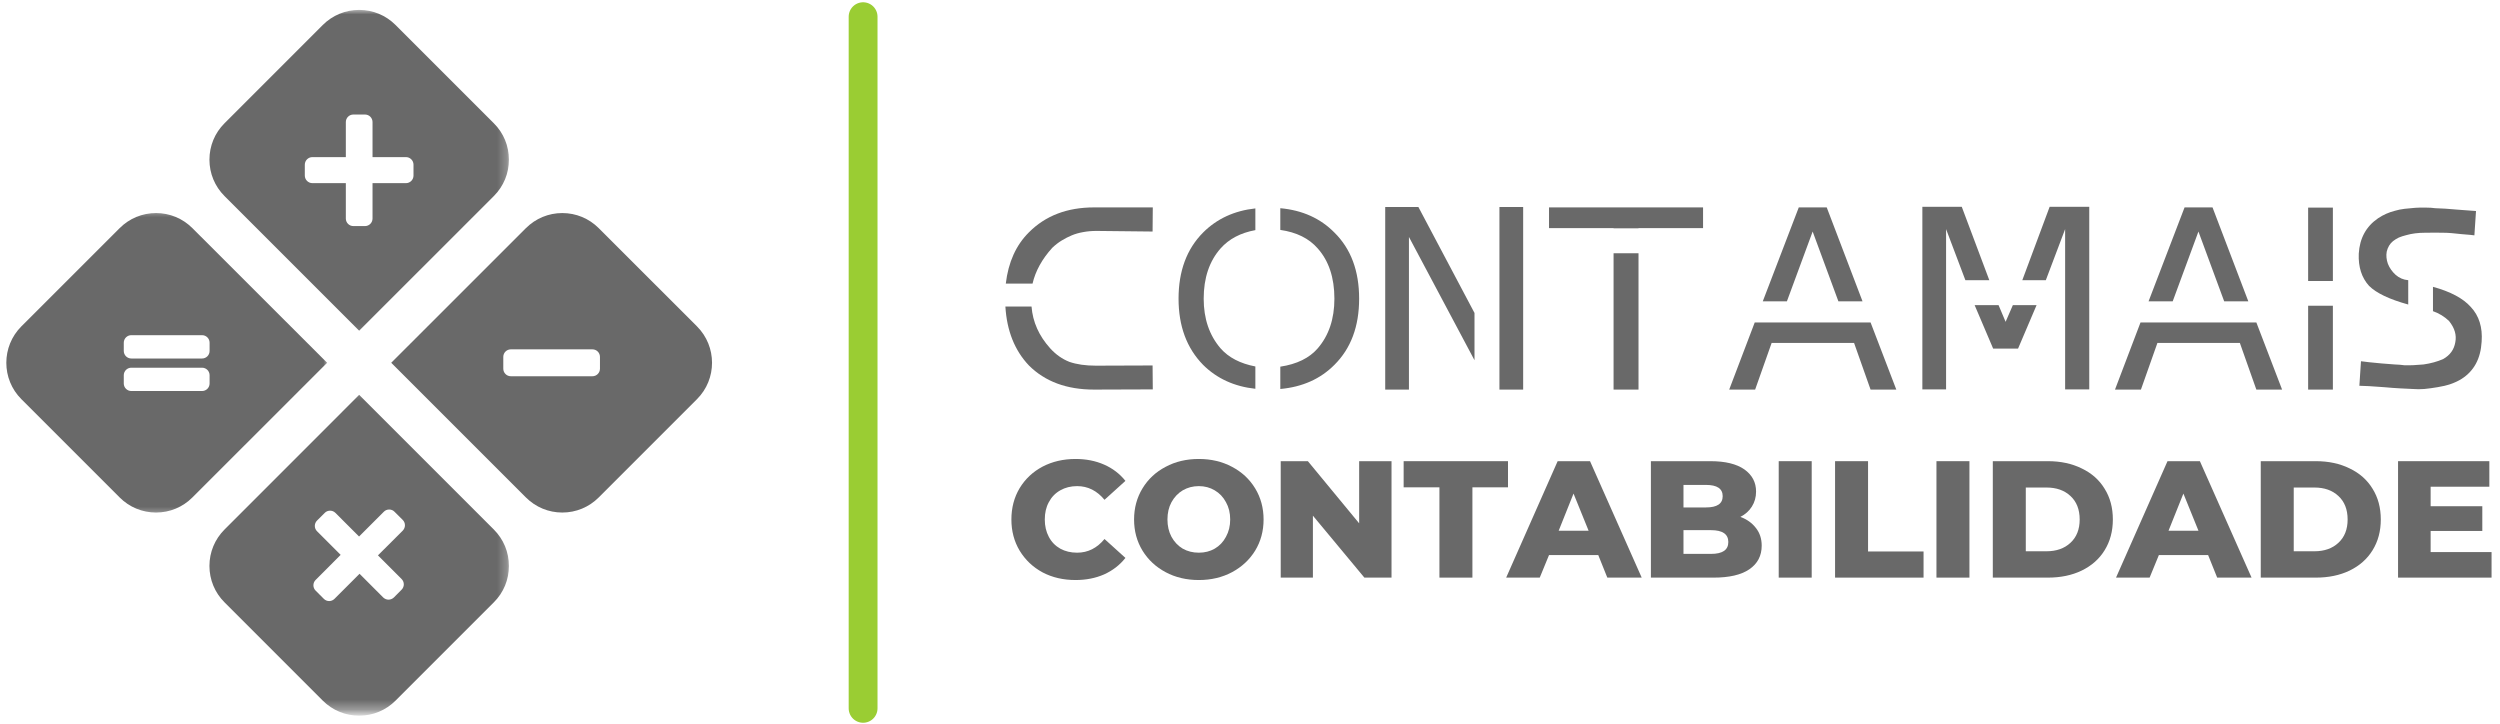 <svg xmlns="http://www.w3.org/2000/svg" width="259" height="75" viewBox="0 0 259 75" fill="none"><path d="M89.417 73.385V1.729" stroke="#9ACD33" stroke-width="2.987" stroke-linecap="round"></path><path d="M111.427 60.091C110.162 60.091 109.021 59.831 108.011 59.299C107.011 58.758 106.219 58.008 105.636 57.049C105.063 56.091 104.781 55.018 104.781 53.82C104.781 52.612 105.063 51.529 105.636 50.57C106.219 49.612 107.011 48.872 108.011 48.341C109.021 47.815 110.162 47.549 111.427 47.549C112.521 47.549 113.511 47.747 114.386 48.133C115.271 48.523 116.011 49.086 116.594 49.82L114.427 51.779C113.646 50.836 112.703 50.362 111.594 50.362C110.938 50.362 110.354 50.508 109.844 50.799C109.328 51.091 108.932 51.502 108.656 52.029C108.375 52.544 108.24 53.143 108.24 53.82C108.24 54.487 108.375 55.086 108.656 55.612C108.932 56.143 109.328 56.549 109.844 56.841C110.354 57.122 110.938 57.258 111.594 57.258C112.703 57.258 113.646 56.789 114.427 55.841L116.594 57.799C116.011 58.539 115.271 59.107 114.386 59.508C113.511 59.893 112.521 60.091 111.427 60.091Z" fill="#696969"></path><path d="M124.198 60.091C122.917 60.091 121.771 59.82 120.761 59.279C119.745 58.737 118.948 57.997 118.365 57.049C117.782 56.091 117.49 55.018 117.49 53.82C117.49 52.627 117.782 51.549 118.365 50.591C118.948 49.633 119.745 48.893 120.761 48.362C121.771 47.82 122.917 47.549 124.198 47.549C125.474 47.549 126.62 47.82 127.636 48.362C128.646 48.893 129.448 49.633 130.032 50.591C130.615 51.549 130.907 52.627 130.907 53.82C130.907 55.018 130.615 56.091 130.032 57.049C129.448 57.997 128.646 58.737 127.636 59.279C126.62 59.82 125.474 60.091 124.198 60.091ZM124.198 57.258C124.808 57.258 125.355 57.122 125.844 56.841C126.344 56.549 126.73 56.143 127.011 55.612C127.302 55.086 127.448 54.487 127.448 53.82C127.448 53.143 127.302 52.544 127.011 52.029C126.73 51.502 126.344 51.091 125.844 50.799C125.355 50.508 124.808 50.362 124.198 50.362C123.584 50.362 123.032 50.508 122.532 50.799C122.042 51.091 121.657 51.502 121.365 52.029C121.084 52.544 120.948 53.143 120.948 53.82C120.948 54.487 121.084 55.086 121.365 55.612C121.657 56.143 122.042 56.549 122.532 56.841C123.032 57.122 123.584 57.258 124.198 57.258Z" fill="#696969"></path><path d="M144.162 47.778V59.841H141.35L136.017 53.424V59.841H132.683V47.778H135.496L140.808 54.216V47.778H144.162Z" fill="#696969"></path><path d="M149.125 50.487H145.417V47.778H156.229V50.487H152.542V59.841H149.125V50.487Z" fill="#696969"></path><path d="M165.581 57.508H160.477L159.518 59.841H156.039L161.373 47.778H164.727L170.081 59.841H166.518L165.581 57.508ZM164.581 54.987L163.018 51.133L161.477 54.987H164.581Z" fill="#696969"></path><path d="M180.304 53.549C180.981 53.799 181.517 54.185 181.908 54.695C182.309 55.195 182.512 55.81 182.512 56.528C182.512 57.586 182.08 58.403 181.22 58.987C180.371 59.56 179.142 59.841 177.533 59.841H171.033V47.778H177.199C178.741 47.778 179.913 48.065 180.72 48.633C181.522 49.206 181.929 49.966 181.929 50.924C181.929 51.508 181.783 52.028 181.491 52.487C181.21 52.935 180.814 53.289 180.304 53.549ZM174.408 50.237V52.57H176.741C177.892 52.57 178.47 52.185 178.47 51.403C178.47 50.627 177.892 50.237 176.741 50.237H174.408ZM177.262 57.383C178.455 57.383 179.054 56.976 179.054 56.153C179.054 55.336 178.455 54.924 177.262 54.924H174.408V57.383H177.262Z" fill="#696969"></path><path d="M184.275 47.778H187.692V59.841H184.275V47.778Z" fill="#696969"></path><path d="M190.113 47.778H193.53V57.133H199.28V59.841H190.113V47.778Z" fill="#696969"></path><path d="M200.617 47.778H204.034V59.841H200.617V47.778Z" fill="#696969"></path><path d="M206.455 47.778H212.163C213.481 47.778 214.648 48.028 215.663 48.528C216.689 49.018 217.481 49.716 218.038 50.633C218.606 51.539 218.892 52.601 218.892 53.82C218.892 55.028 218.606 56.091 218.038 57.008C217.481 57.914 216.689 58.612 215.663 59.112C214.648 59.601 213.481 59.841 212.163 59.841H206.455V47.778ZM212.017 57.112C213.043 57.112 213.872 56.82 214.497 56.237C215.132 55.653 215.455 54.851 215.455 53.82C215.455 52.778 215.132 51.966 214.497 51.383C213.872 50.799 213.043 50.508 212.017 50.508H209.872V57.112H212.017Z" fill="#696969"></path><path d="M228.762 57.508H223.658L222.7 59.841H219.22L224.554 47.778H227.908L233.262 59.841H229.7L228.762 57.508ZM227.762 54.987L226.2 51.133L224.658 54.987H227.762Z" fill="#696969"></path><path d="M234.214 47.778H239.922C241.24 47.778 242.407 48.028 243.422 48.528C244.448 49.018 245.24 49.716 245.797 50.633C246.365 51.539 246.651 52.601 246.651 53.82C246.651 55.028 246.365 56.091 245.797 57.008C245.24 57.914 244.448 58.612 243.422 59.112C242.407 59.601 241.24 59.841 239.922 59.841H234.214V47.778ZM239.776 57.112C240.802 57.112 241.631 56.82 242.256 56.237C242.891 55.653 243.214 54.851 243.214 53.82C243.214 52.778 242.891 51.966 242.256 51.383C241.631 50.799 240.802 50.508 239.776 50.508H237.631V57.112H239.776Z" fill="#696969"></path><path d="M258.125 57.195V59.841H248.438V47.778H257.896V50.424H251.813V52.445H257.167V55.008H251.813V57.195H258.125Z" fill="#696969"></path><path d="M104.158 31.758H106.867C106.992 33.357 107.638 34.799 108.804 36.091C109.388 36.732 110.044 37.195 110.783 37.487C111.544 37.752 112.46 37.883 113.533 37.883L119.408 37.862L119.429 40.341L113.346 40.362C110.513 40.362 108.263 39.529 106.596 37.862C105.122 36.31 104.309 34.273 104.158 31.758ZM113.346 21.487H119.429L119.408 23.987L113.596 23.924C113.096 23.924 112.627 23.966 112.2 24.049C111.783 24.122 111.393 24.232 111.033 24.383C110.7 24.523 110.356 24.695 110.013 24.904C109.664 25.112 109.33 25.372 109.013 25.674C107.955 26.841 107.273 28.081 106.971 29.383H104.2C104.46 27.164 105.263 25.393 106.596 24.07C108.304 22.351 110.554 21.487 113.346 21.487Z" fill="#696969"></path><path d="M132.64 21.57C134.931 21.778 136.796 22.622 138.244 24.091C139.952 25.773 140.806 28.06 140.806 30.945C140.806 33.82 139.952 36.106 138.244 37.799C136.796 39.258 134.931 40.091 132.64 40.299V37.987C134.359 37.726 135.65 37.091 136.515 36.091C137.666 34.758 138.244 33.044 138.244 30.945C138.244 28.768 137.666 27.028 136.515 25.737C135.609 24.695 134.317 24.06 132.64 23.82V21.57ZM130.056 21.591V23.841C128.525 24.122 127.327 24.752 126.452 25.737C125.286 27.06 124.702 28.794 124.702 30.945C124.702 33.018 125.286 34.731 126.452 36.091C127.286 37.039 128.484 37.664 130.056 37.966V40.278C127.874 40.044 126.067 39.216 124.64 37.799C122.942 36.065 122.098 33.778 122.098 30.945C122.098 28.086 122.942 25.799 124.64 24.091C126.067 22.664 127.874 21.831 130.056 21.591Z" fill="#696969"></path><path d="M145.966 40.362H143.508V21.445H146.945L152.758 32.424V37.32L145.966 24.549V40.362ZM157.799 40.362H155.341V21.445H157.799V40.362Z" fill="#696969"></path><path d="M167.166 26.237H169.75V40.362H167.166V26.237ZM160.479 21.487H176.437V23.633H169.75V23.654H167.166V23.633H160.479V21.487Z" fill="#696969"></path><path d="M181.791 33.404H193.791L196.457 40.362H193.791L192.082 35.529H183.541L181.832 40.362H179.145L181.791 33.404ZM186.353 21.487H189.249L192.957 31.216H190.457L187.791 23.987L185.124 31.216H182.624L186.353 21.487Z" fill="#696969"></path><path d="M212.343 21.424H216.447V40.341H213.947V23.737L211.947 29.029H209.51L212.343 21.424ZM199.156 21.424H203.239L206.093 29.029H203.614L201.614 23.737V40.341H199.156V21.424ZM204.572 31.612H207.051L207.781 33.341L208.531 31.612H210.989L209.072 36.112H206.489L204.572 31.612Z" fill="#696969"></path><path d="M221.758 33.404H233.758L236.425 40.362H233.758L232.05 35.529H223.508L221.8 40.362H219.113L221.758 33.404ZM226.321 21.487H229.217L232.925 31.216H230.425L227.758 23.987L225.092 31.216H222.592L226.321 21.487Z" fill="#696969"></path><path d="M239.123 31.674H241.686V40.362H239.123V31.674ZM239.123 21.508H241.686V29.112H239.123V21.508Z" fill="#696969"></path><path d="M252.056 29.716C253.858 30.206 255.165 30.898 255.972 31.799C256.832 32.716 257.207 33.919 257.097 35.403C256.998 37.153 256.306 38.44 255.014 39.258C254.347 39.674 253.519 39.961 252.535 40.112C252.045 40.195 251.587 40.258 251.16 40.299C250.743 40.331 250.347 40.331 249.972 40.299C249.623 40.273 249.191 40.252 248.681 40.237C248.181 40.211 247.618 40.169 246.993 40.112C245.753 40.018 244.899 39.966 244.431 39.966L244.597 37.424C244.816 37.456 245.102 37.487 245.451 37.528C245.811 37.56 246.243 37.601 246.743 37.653C247.269 37.695 247.722 37.732 248.097 37.758C248.483 37.773 248.816 37.799 249.097 37.841C249.649 37.857 250.311 37.831 251.076 37.758C251.837 37.648 252.519 37.461 253.118 37.195C253.826 36.794 254.243 36.216 254.368 35.466C254.519 34.716 254.306 33.982 253.722 33.258C253.248 32.799 252.691 32.461 252.056 32.237V29.716ZM246.368 22.612C246.91 22.252 247.483 21.997 248.097 21.841C248.415 21.747 248.753 21.674 249.118 21.633C249.477 21.591 249.847 21.56 250.222 21.528C250.608 21.502 250.977 21.497 251.326 21.508C251.686 21.508 252.003 21.528 252.285 21.57C252.92 21.586 253.681 21.633 254.556 21.716L256.514 21.862L256.347 24.383C256.207 24.357 255.769 24.315 255.035 24.258C254.66 24.216 254.311 24.185 253.993 24.153C253.686 24.127 253.394 24.112 253.118 24.112C252.618 24.101 251.993 24.101 251.243 24.112C250.519 24.112 249.868 24.195 249.285 24.362C248.993 24.435 248.733 24.518 248.514 24.612C248.306 24.711 248.102 24.836 247.91 24.987C247.587 25.252 247.373 25.612 247.264 26.07C247.191 26.476 247.233 26.898 247.389 27.341C247.566 27.773 247.832 28.148 248.181 28.466C248.556 28.799 248.993 28.987 249.493 29.028V31.549C247.535 31.008 246.181 30.362 245.431 29.612C244.665 28.768 244.311 27.653 244.368 26.278C244.462 24.685 245.128 23.461 246.368 22.612Z" fill="#696969"></path><mask id="mask0_83_108" style="mask-type:luminance" maskUnits="userSpaceOnUse" x="20" y="1" width="33" height="34"><path d="M20.75 1H52.75V34.891H20.75V1Z" fill="white"></path></mask><g mask="url(#mask0_83_108)"><path d="M42.839 18.188C42.839 18.62 42.49 18.974 42.057 18.974H38.594V22.641C38.594 23.073 38.245 23.422 37.812 23.422H36.609C36.177 23.422 35.828 23.073 35.828 22.641V18.974H32.365C31.932 18.974 31.578 18.62 31.578 18.188V17.062C31.578 16.63 31.932 16.276 32.365 16.276H35.828V12.646C35.828 12.214 36.177 11.865 36.609 11.865H37.812C38.245 11.865 38.594 12.214 38.594 12.646V16.276H42.057C42.49 16.276 42.839 16.63 42.839 17.062V18.188ZM51.161 12.771L40.979 2.589C39.974 1.583 38.635 1.026 37.208 1.026C35.786 1.026 34.448 1.583 33.438 2.589L23.26 12.771C22.25 13.776 21.698 15.12 21.698 16.542C21.698 17.964 22.25 19.302 23.26 20.312L37.208 34.26L51.161 20.312C52.172 19.302 52.724 17.964 52.724 16.542C52.724 15.12 52.172 13.776 51.161 12.771Z" fill="#696969"></path></g><mask id="mask1_83_108" style="mask-type:luminance" maskUnits="userSpaceOnUse" x="20" y="40" width="33" height="34"><path d="M20.75 40.224H52.75V73.677H20.75V40.224Z" fill="white"></path></mask><g mask="url(#mask1_83_108)"><path d="M41.604 59.984C41.911 60.292 41.911 60.786 41.604 61.094L40.807 61.896C40.661 62.036 40.464 62.125 40.25 62.125C40.042 62.125 39.844 62.036 39.698 61.896L37.25 59.443L34.656 62.036C34.5 62.193 34.302 62.271 34.099 62.271C33.901 62.271 33.698 62.193 33.547 62.036L32.698 61.188C32.552 61.042 32.469 60.844 32.469 60.636C32.469 60.427 32.552 60.229 32.698 60.083L35.292 57.484L32.844 55.036C32.698 54.891 32.615 54.693 32.615 54.484C32.615 54.276 32.698 54.078 32.844 53.932L33.641 53.136C33.792 52.979 33.995 52.906 34.193 52.906C34.396 52.906 34.594 52.979 34.75 53.136L37.198 55.583L39.766 53.016C39.917 52.859 40.12 52.786 40.318 52.786C40.521 52.786 40.719 52.859 40.87 53.016L41.724 53.865C41.87 54.011 41.953 54.208 41.953 54.417C41.953 54.625 41.87 54.823 41.724 54.974L39.156 57.536L41.604 59.984ZM51.161 54.859L37.208 40.906L23.26 54.859C22.25 55.87 21.698 57.208 21.698 58.63C21.698 60.052 22.25 61.396 23.26 62.401L33.438 72.583C34.448 73.589 35.786 74.146 37.208 74.146C38.635 74.146 39.974 73.589 40.979 72.583L51.161 62.401C52.172 61.396 52.724 60.052 52.724 58.63C52.724 57.208 52.172 55.87 51.161 54.859Z" fill="#696969"></path></g><path d="M62.156 38.198C62.156 38.63 61.807 38.979 61.375 38.979H52.922C52.49 38.979 52.141 38.63 52.141 38.198V36.974C52.141 36.542 52.49 36.193 52.922 36.193H61.375C61.807 36.193 62.156 36.542 62.156 36.974V38.198ZM72.208 33.812L62.026 23.635C61.021 22.63 59.677 22.073 58.255 22.073C56.828 22.073 55.495 22.63 54.484 23.635L40.531 37.583L54.484 51.536C55.495 52.542 56.828 53.099 58.255 53.099C59.677 53.099 61.021 52.542 62.026 51.536L72.208 41.354C74.287 39.276 74.287 35.896 72.208 33.812Z" fill="#696969"></path><mask id="mask2_83_108" style="mask-type:luminance" maskUnits="userSpaceOnUse" x="0" y="21" width="35" height="33"><path d="M0 21.557H34.083V53.557H0V21.557Z" fill="white"></path></mask><g mask="url(#mask2_83_108)"><path d="M20.932 37.141H13.604C13.177 37.141 12.823 36.792 12.823 36.359V35.505C12.823 35.073 13.177 34.724 13.604 34.724H20.932C21.365 34.724 21.714 35.073 21.714 35.505V36.359C21.714 36.792 21.365 37.141 20.932 37.141ZM21.714 39.729C21.714 40.161 21.365 40.51 20.932 40.51H13.604C13.177 40.51 12.823 40.161 12.823 39.729V38.875C12.823 38.443 13.177 38.094 13.604 38.094H20.932C21.365 38.094 21.714 38.443 21.714 38.875V39.729ZM19.932 23.635C18.927 22.63 17.589 22.073 16.167 22.073C14.74 22.073 13.401 22.63 12.396 23.635L2.214 33.812C0.135 35.896 0.135 39.276 2.214 41.354L12.396 51.536C13.401 52.542 14.74 53.099 16.167 53.099C17.589 53.099 18.927 52.542 19.932 51.536L33.891 37.583L19.932 23.635Z" fill="#696969"></path></g></svg>